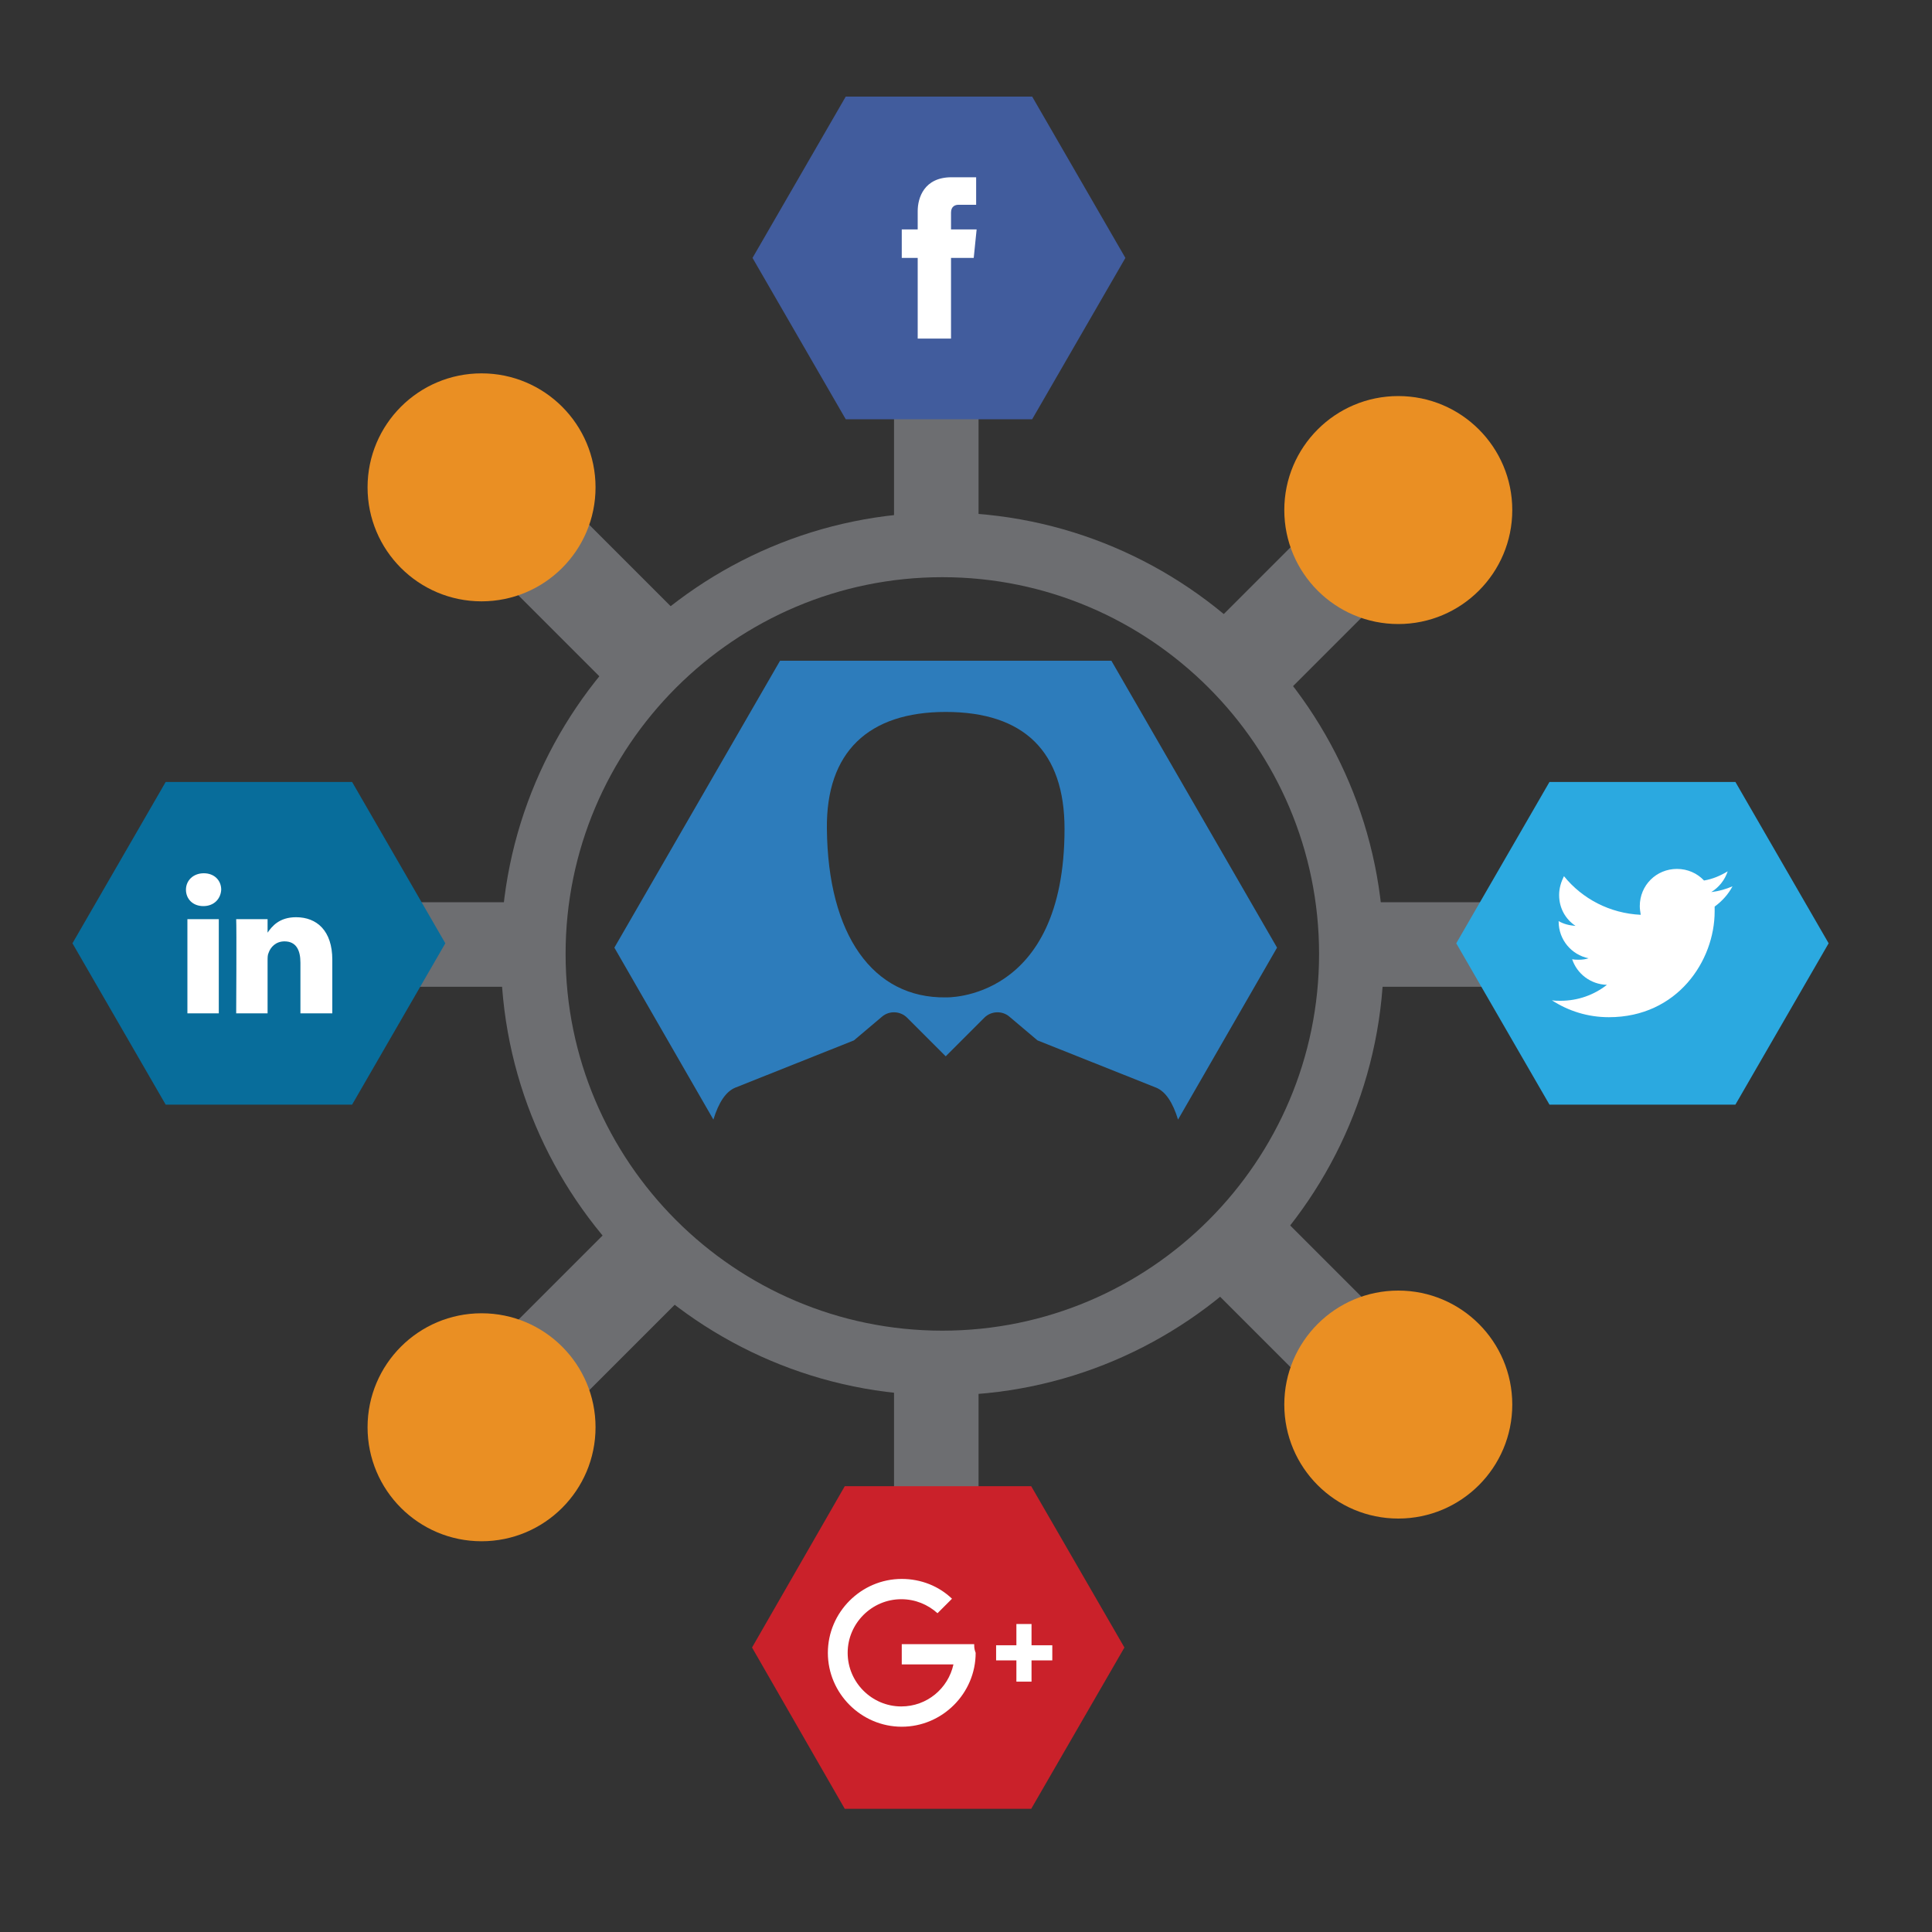 <?xml version="1.0" encoding="utf-8"?>
<!-- Generator: Adobe Illustrator 18.0.0, SVG Export Plug-In . SVG Version: 6.00 Build 0)  -->
<!DOCTYPE svg PUBLIC "-//W3C//DTD SVG 1.1//EN" "http://www.w3.org/Graphics/SVG/1.1/DTD/svg11.dtd">
<svg version="1.1" id="Layer_1" xmlns="http://www.w3.org/2000/svg" xmlns:xlink="http://www.w3.org/1999/xlink" x="0px" y="0px"
	 viewBox="0 0 400 400" enable-background="new 0 0 400 400" xml:space="preserve">
<rect x="0" y="0" width="400" height="400" fill="#333333" stroke="none"/>
<g>
	<path fill="#6D6E71" d="M255.8,236.3"/>
	<g>
		<g>
			<path fill="#6D6E71" d="M195.1,288.9c-50.4,0-91.4-41-91.4-91.4s41-91.4,91.4-91.4s91.4,41,91.4,91.4S245.5,288.9,195.1,288.9z
				 M195.1,119.5c-43,0-78,35-78,78s35,78,78,78s78-35,78-78S238.1,119.5,195.1,119.5z"/>
		</g>
		<path fill="#2D7CBB" d="M152.2,225.2l24.6-9.8l5.8-4.9c1.5-1.3,3.8-1.2,5.2,0.2l8,8l8-8c1.4-1.4,3.7-1.5,5.2-0.2l5.8,4.9l24.6,9.8
			c1.9,0.8,3.4,3,4.5,6.6l20.5-35.6l-34.3-59.4h-68.6l-34.3,59.4l20.5,35.6C148.8,228.2,150.3,226,152.2,225.2z M195.8,147.4
			c16.3,0,24.6,8.3,24.6,24.2c0,35.8-24.6,34.9-24.6,34.9c-15.1,0.2-24.4-13-24.6-34.9C171,155.7,179.8,147.4,195.8,147.4z"/>
	</g>
	<g>
		<rect x="185.1" y="74.2" fill="#6D6E71" width="17.5" height="36.2"/>
		<rect x="185.1" y="280.9" fill="#6D6E71" width="17.5" height="36.2"/>
	</g>
	<g>
		<rect x="72.4" y="186.8" fill="#6D6E71" width="36.2" height="17.5"/>
		<rect x="279.2" y="186.8" fill="#6D6E71" width="36.2" height="17.5"/>
	</g>
	<g>
		<polygon fill="#415C9D" points="175.1,86.8 155.8,53.4 175.1,20 213.7,20 233,53.4 213.7,86.8 		"/>
		<path fill="#FFFFFF" d="M201.6,53.4h-4.7c0,7.5,0,16.7,0,16.7H190c0,0,0-9.1,0-16.7h-3.3v-5.9h3.3v-3.8c0-2.7,1.3-7,7-7l5.1,0v5.7
			c0,0-3.1,0-3.7,0c-0.6,0-1.5,0.3-1.5,1.6v3.5h5.3L201.6,53.4z"/>
	</g>
	<g>
		<polygon fill="#CA212A" points="174.9,374.5 155.7,341.1 174.9,307.7 213.5,307.7 232.8,341.1 213.5,374.5 		"/>
		<g>
			<path fill="#FFFFFF" d="M201.7,340.7l0-0.3h-15v4.2h10.7c-1.1,5-5.5,8.7-10.8,8.7c-6.1,0-11.1-5-11.1-11.1
				c0-6.1,5-11.1,11.1-11.1c2.9,0,5.5,1.1,7.5,2.9l3-3c-2.7-2.6-6.4-4.1-10.4-4.1c-8.4,0-15.3,6.9-15.3,15.3
				c0,8.4,6.9,15.3,15.3,15.3c8.4,0,15.3-6.9,15.3-15.3C201.8,341.7,201.7,341.2,201.7,340.7z"/>
			<g>
				<path fill="#FFFFFF" stroke="#FFFFFF" stroke-width="1.733" stroke-miterlimit="10" d="M212.7,341.5h4.3v1.4h-4.3v4.4h-1.4
					v-4.4h-4.2v-1.4h4.2v-4.4h1.4V341.5z"/>
			</g>
		</g>
	</g>
	<g>
		<polygon fill="#2BA9E0" points="320.8,228.7 301.5,195.3 320.8,161.9 359.3,161.9 378.6,195.3 359.3,228.7 		"/>
		<g>
			<path fill="#FFFFFF" d="M355,187.7c0,0.3,0,0.7,0,1c0,10.2-7.7,21.9-21.9,21.9c-4.4,0-8.4-1.3-11.8-3.5c0.6,0.1,1.2,0.1,1.8,0.1
				c3.6,0,6.9-1.2,9.6-3.3c-3.4-0.1-6.2-2.3-7.2-5.3c0.5,0.1,1,0.1,1.4,0.1c0.7,0,1.4-0.1,2-0.3c-3.5-0.7-6.2-3.8-6.2-7.6
				c0,0,0-0.1,0-0.1c1,0.6,2.2,0.9,3.5,1c-2.1-1.4-3.4-3.7-3.4-6.4c0-1.4,0.4-2.7,1-3.9c3.8,4.7,9.5,7.7,15.9,8
				c-0.1-0.6-0.2-1.2-0.2-1.8c0-4.3,3.4-7.7,7.7-7.7c2.2,0,4.2,0.9,5.6,2.4c1.8-0.3,3.4-1,4.9-1.9c-0.6,1.8-1.8,3.3-3.4,4.3
				c1.6-0.2,3-0.6,4.4-1.2C357.8,185.2,356.5,186.6,355,187.7z"/>
		</g>
	</g>
	<g>
		<polygon fill="#086D9B" points="34.3,228.7 15,195.3 34.3,161.9 72.9,161.9 92.2,195.3 72.9,228.7 		"/>
		<g>
			<g>
				<path fill="#FFFFFF" d="M55.4,193.1L55.4,193.1C55.4,193,55.4,193.1,55.4,193.1L55.4,193.1z"/>
				<path fill="#FFFFFF" d="M45.3,209.8h-6.5v-19.5h6.5V209.8z M42.1,187.6L42.1,187.6c-2.2,0-3.6-1.5-3.6-3.4
					c0-1.9,1.5-3.4,3.7-3.4c2.2,0,3.6,1.5,3.6,3.4C45.7,186.1,44.3,187.6,42.1,187.6z M68.7,209.8h-6.5v-10.5c0-2.6-0.9-4.4-3.3-4.4
					c-1.8,0-2.9,1.2-3.3,2.4c-0.2,0.4-0.2,1-0.2,1.6v10.9h-6.5c0,0,0.1-17.7,0-19.5h6.5v2.8c0.9-1.3,2.4-3.2,5.9-3.2
					c4.3,0,7.5,2.8,7.5,8.8V209.8z"/>
			</g>
		</g>
	</g>
	<g>
		<g>
			
				<rect x="258.6" y="252" transform="matrix(-0.707 0.707 -0.707 -0.707 650.111 271.049)" fill="#6D6E71" width="20.7" height="36.2"/>
			
				<rect x="112.4" y="105.8" transform="matrix(-0.707 0.707 -0.707 -0.707 297.109 124.832)" fill="#6D6E71" width="20.7" height="36.2"/>
			<circle fill="#EA8F23" cx="289.5" cy="290.8" r="23.6"/>
			<circle fill="#EA8F23" cx="99.7" cy="100.9" r="23.6"/>
		</g>
		<g>
			<g>
				<g>
					
						<rect x="258.6" y="108.1" transform="matrix(0.707 0.707 -0.707 0.707 168.022 -153.183)" fill="#6D6E71" width="20.7" height="36.2"/>
				</g>
				<g>
					
						<rect x="112.4" y="254.3" transform="matrix(0.707 0.707 -0.707 0.707 228.587 -6.965)" fill="#6D6E71" width="20.7" height="36.2"/>
				</g>
			</g>
			<circle fill="#EA8F23" cx="289.5" cy="105.6" r="23.6"/>
			<circle fill="#EA8F23" cx="99.7" cy="295.5" r="23.6"/>
		</g>
	</g>
</g>
</svg>
